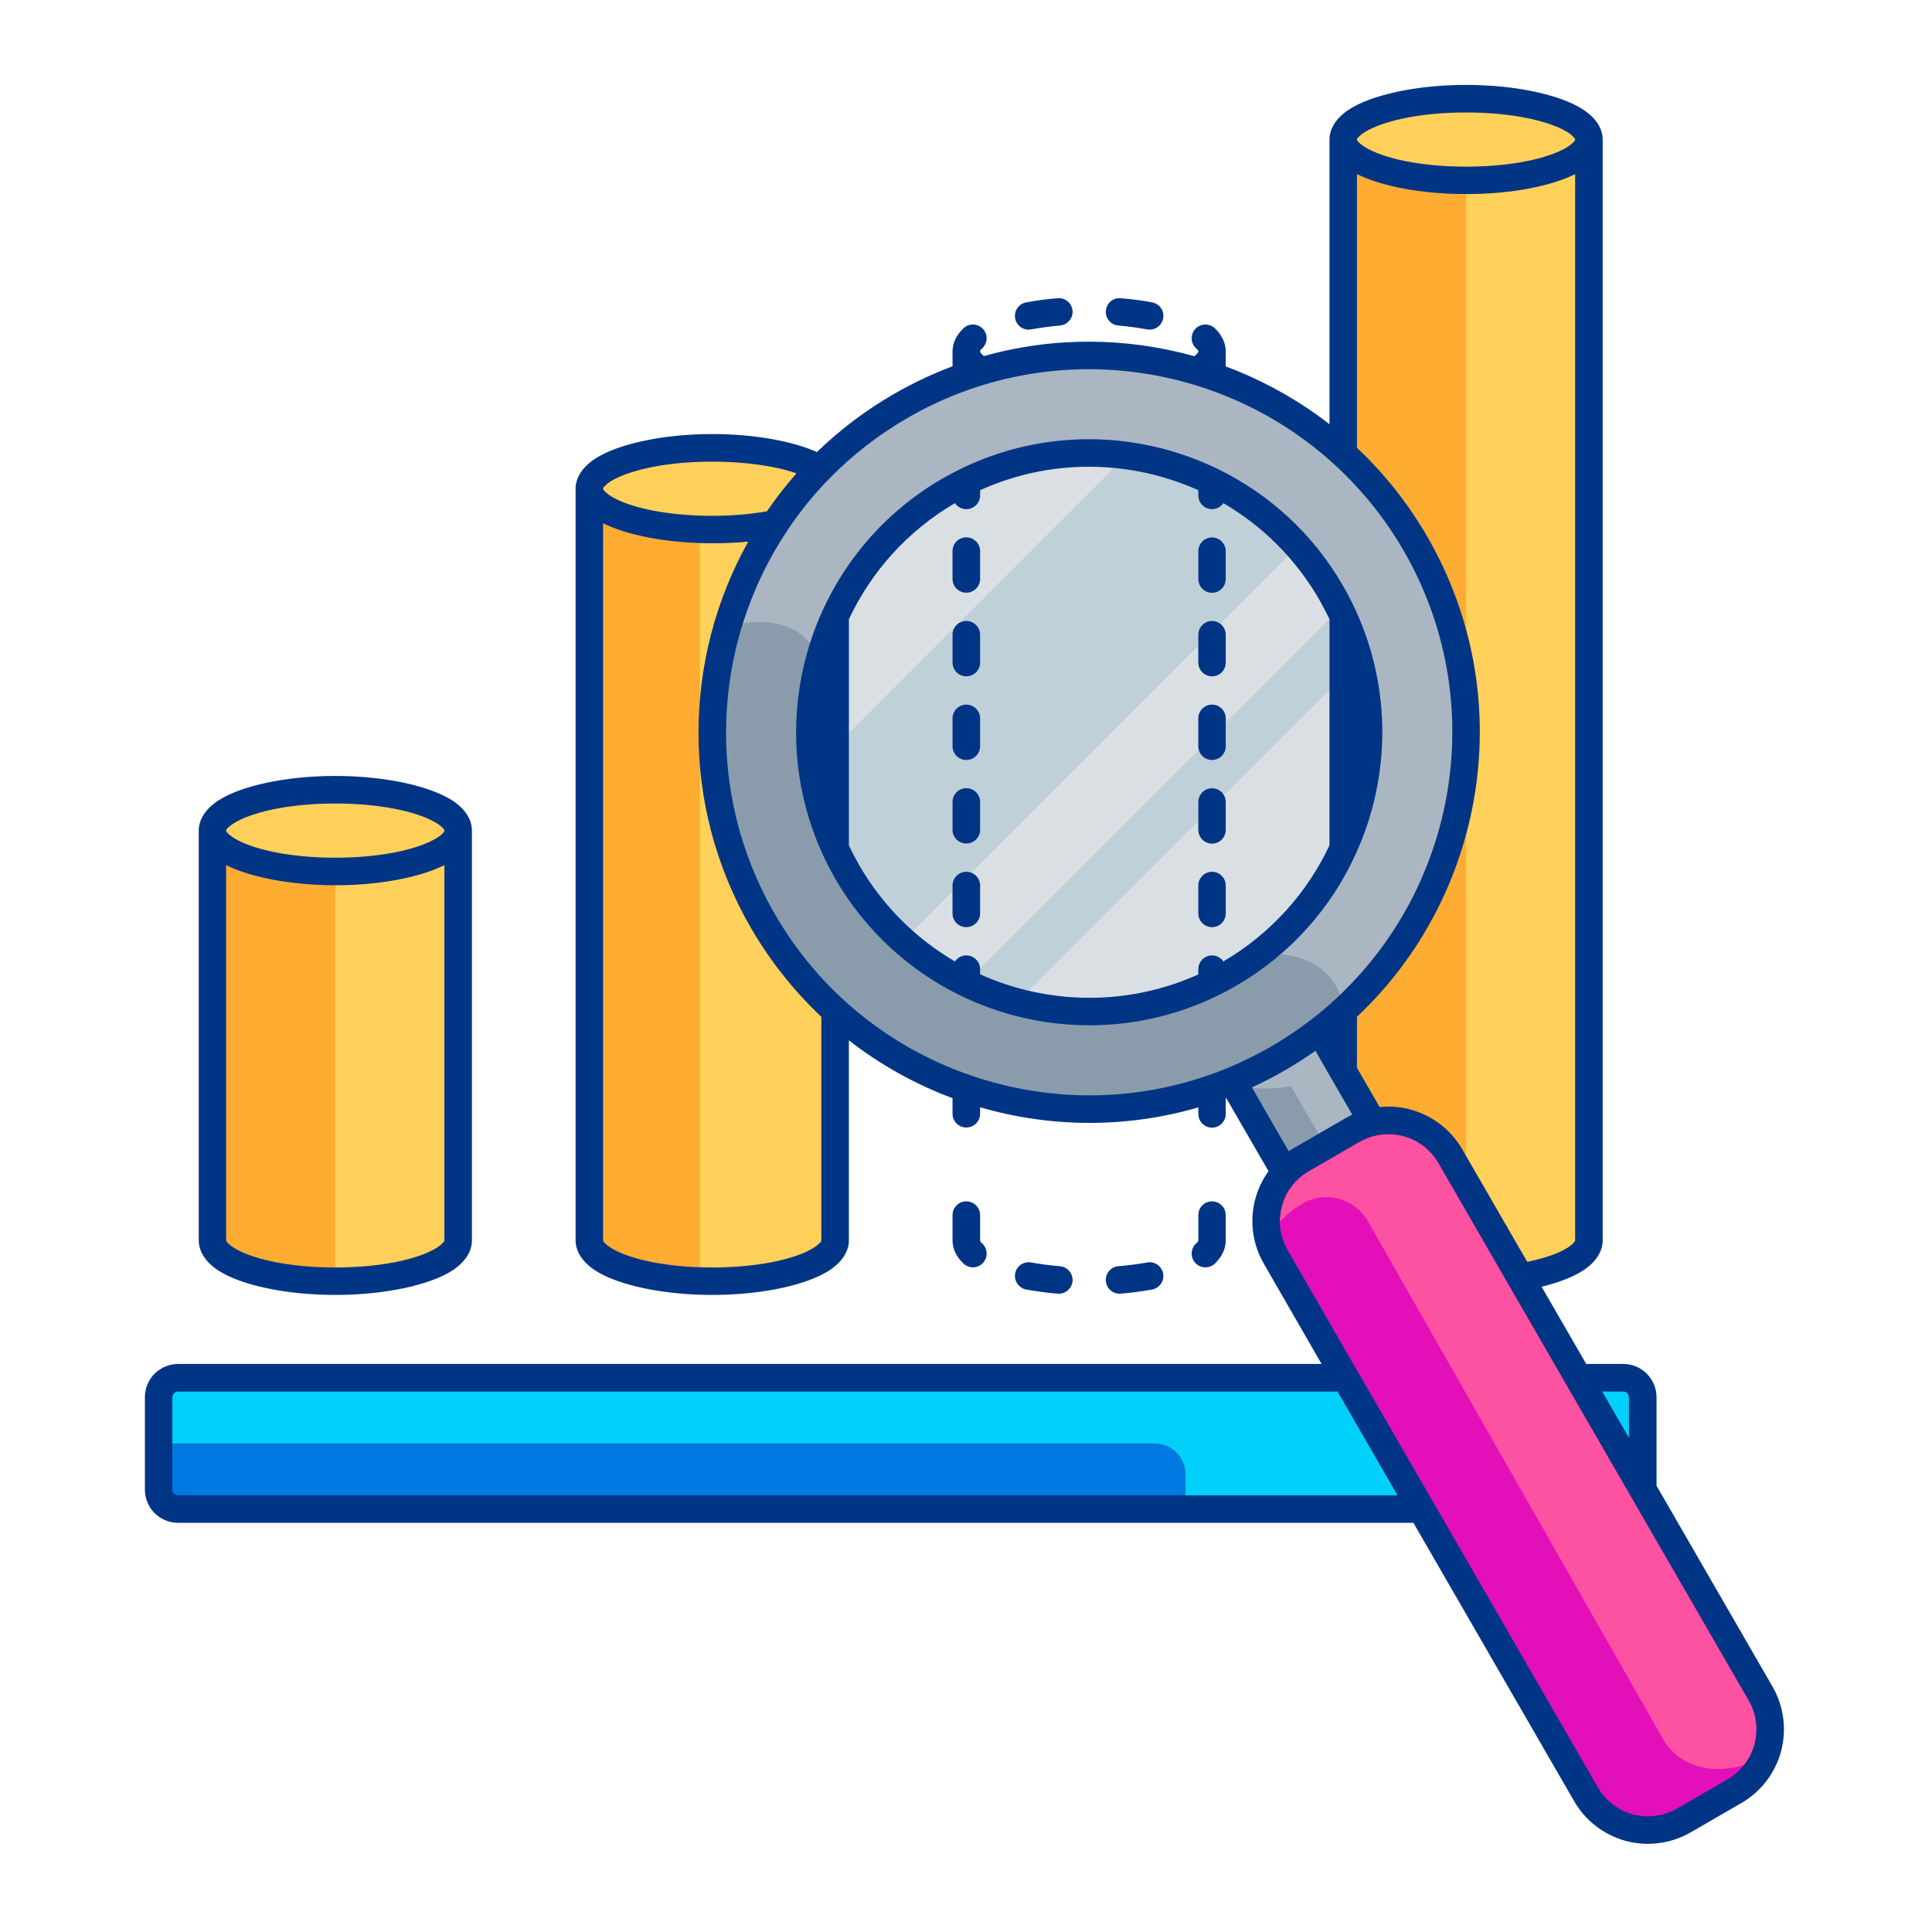 <svg xmlns="http://www.w3.org/2000/svg" xmlns:xlink="http://www.w3.org/1999/xlink" width="80" viewBox="0 0 60 60" height="80" preserveAspectRatio="xMidYMid meet"><defs><clipPath id="be7b8ef2bf"><path d="M 4.5 42 L 45 42 L 45 47 L 4.5 47 Z M 4.5 42 " clip-rule="nonzero"></path></clipPath><clipPath id="b7c1f57a78"><path d="M 4.5 2.617 L 55.5 2.617 L 55.5 57.367 L 4.5 57.367 Z M 4.5 2.617 " clip-rule="nonzero"></path></clipPath></defs><path fill="#0078e2" d="M 49.035 42.785 L 50.434 42.785 C 50.594 42.785 50.746 42.852 50.863 42.965 C 50.973 43.078 51.039 43.23 51.039 43.391 L 51.039 46.254 Z M 49.035 42.785 " fill-opacity="1" fill-rule="evenodd"></path><path fill="#e30fb9" d="M 49.277 55.723 L 39.637 39.035 C 39.344 38.523 39.266 37.918 39.418 37.352 C 39.512 37 39.691 36.68 39.934 36.414 C 40.082 36.254 40.258 36.113 40.453 36 L 42.027 35.094 C 42.223 34.98 42.43 34.898 42.645 34.852 C 42.992 34.77 43.359 34.777 43.711 34.871 C 44.281 35.023 44.766 35.395 45.062 35.906 L 54.699 52.594 C 54.992 53.105 55.074 53.711 54.922 54.281 C 54.77 54.848 54.395 55.332 53.887 55.629 L 52.312 56.539 C 51.801 56.832 51.195 56.91 50.625 56.758 C 50.055 56.605 49.57 56.234 49.277 55.723 Z M 49.277 55.723 " fill-opacity="1" fill-rule="evenodd"></path><path fill="#8a9cab" d="M 39.934 36.414 L 38.289 33.57 C 38.77 33.375 39.238 33.145 39.699 32.879 C 40.156 32.613 40.594 32.32 41 32.008 L 41.734 33.273 L 42.645 34.852 C 42.43 34.898 42.223 34.98 42.027 35.094 L 40.453 36 C 40.258 36.113 40.082 36.254 39.934 36.414 Z M 39.934 36.414 " fill-opacity="1" fill-rule="evenodd"></path><path fill="#8a9cab" d="M 38.289 33.57 C 38.082 33.656 37.871 33.734 37.66 33.809 C 35.141 34.68 32.453 34.641 30.031 33.805 C 28.539 33.293 27.148 32.477 25.957 31.391 C 25.09 30.602 24.324 29.664 23.707 28.594 C 21.414 24.621 21.719 19.855 24.094 16.27 C 24.496 15.66 24.957 15.09 25.473 14.562 C 26.203 13.816 27.047 13.156 27.992 12.609 C 28.652 12.227 29.336 11.918 30.031 11.676 C 30.184 11.625 30.34 11.574 30.5 11.527 C 32.715 10.863 35.039 10.891 37.188 11.531 C 37.348 11.578 37.504 11.629 37.66 11.684 C 39.152 12.195 40.543 13.008 41.734 14.094 C 42.602 14.887 43.363 15.82 43.984 16.891 C 46.781 21.738 45.715 27.77 41.734 31.391 C 41.5 31.605 41.258 31.809 41 32.008 C 40.594 32.32 40.156 32.613 39.699 32.879 C 39.238 33.145 38.77 33.375 38.289 33.57 Z M 25.957 26.352 C 24.879 24 24.938 21.371 25.957 19.141 C 26.68 17.555 27.883 16.168 29.508 15.23 C 29.68 15.133 29.855 15.039 30.031 14.953 C 32.504 13.738 35.32 13.812 37.66 14.953 C 39.16 15.688 40.461 16.855 41.359 18.406 C 41.496 18.645 41.621 18.891 41.734 19.133 C 42.812 21.484 42.754 24.117 41.734 26.348 C 41.012 27.934 39.805 29.316 38.184 30.254 C 38.012 30.352 37.836 30.445 37.66 30.531 C 35.184 31.746 32.371 31.676 30.031 30.531 C 28.531 29.801 27.227 28.629 26.332 27.078 C 26.195 26.84 26.07 26.598 25.957 26.352 Z M 25.957 26.352 " fill-opacity="1" fill-rule="evenodd"></path><path fill="#bfd0d8" d="M 30.031 30.531 C 28.531 29.801 27.227 28.629 26.332 27.078 C 26.195 26.84 26.07 26.598 25.957 26.352 L 25.957 19.141 C 26.68 17.555 27.883 16.168 29.508 15.23 C 29.68 15.133 29.855 15.039 30.031 14.953 C 32.504 13.738 35.32 13.812 37.66 14.953 C 39.16 15.688 40.461 16.855 41.359 18.406 C 41.496 18.645 41.621 18.891 41.734 19.133 L 41.734 26.348 C 41.012 27.934 39.805 29.316 38.184 30.254 C 38.012 30.352 37.836 30.445 37.66 30.531 C 35.184 31.746 32.371 31.676 30.031 30.531 Z M 30.031 30.531 " fill-opacity="1" fill-rule="evenodd"></path><path fill="#ffac33" d="M 41.734 19.133 C 42.812 21.484 42.754 24.117 41.734 26.348 Z M 41.734 19.133 " fill-opacity="1" fill-rule="evenodd"></path><path fill="#ffd15b" d="M 25.957 26.352 C 24.879 24 24.938 21.371 25.957 19.141 Z M 25.957 26.352 " fill-opacity="1" fill-rule="evenodd"></path><path fill="#ffac33" d="M 25.957 31.391 L 25.957 38.523 C 25.957 39.223 24.246 39.789 22.141 39.789 C 20.035 39.789 18.324 39.223 18.324 38.523 L 18.324 15.18 C 18.324 15.879 20.035 16.445 22.141 16.445 C 22.852 16.445 23.523 16.383 24.094 16.27 C 21.719 19.855 21.414 24.621 23.707 28.594 C 24.324 29.664 25.09 30.602 25.957 31.391 Z M 25.957 31.391 " fill-opacity="1" fill-rule="evenodd"></path><path fill="#01d0fb" d="M 30.031 10.918 L 30.031 11.676 C 30.184 11.625 30.34 11.574 30.5 11.527 C 30.199 11.348 30.031 11.137 30.031 10.918 Z M 30.031 10.918 " fill-opacity="1" fill-rule="evenodd"></path><path fill="#01d0fb" d="M 37.66 10.918 L 37.66 11.684 C 37.504 11.629 37.348 11.578 37.188 11.531 C 37.488 11.348 37.66 11.141 37.66 10.918 Z M 37.66 10.918 " fill-opacity="1" fill-rule="evenodd"></path><path fill="#ffac33" d="M 41.734 4.336 C 41.734 3.637 43.445 3.066 45.551 3.066 C 47.656 3.066 49.367 3.637 49.367 4.336 C 49.367 5.035 47.656 5.605 45.551 5.605 C 43.445 5.605 41.734 5.035 41.734 4.336 Z M 41.734 4.336 " fill-opacity="1" fill-rule="evenodd"></path><g clip-path="url(#be7b8ef2bf)"><path fill="#0078e2" d="M 44.16 46.867 L 5.551 46.867 C 5.391 46.867 5.238 46.805 5.125 46.688 C 5.012 46.578 4.945 46.422 4.945 46.262 L 4.945 43.391 C 4.945 43.23 5.012 43.078 5.125 42.965 C 5.238 42.852 5.391 42.785 5.551 42.785 L 41.805 42.785 Z M 44.16 46.867 " fill-opacity="1" fill-rule="evenodd"></path></g><path fill="#ffac33" d="M 18.324 15.18 C 18.324 14.477 20.035 13.91 22.141 13.91 C 23.57 13.91 24.82 14.172 25.473 14.562 C 24.957 15.09 24.496 15.66 24.094 16.27 C 23.523 16.383 22.852 16.445 22.141 16.445 C 20.035 16.445 18.324 15.879 18.324 15.18 Z M 18.324 15.18 " fill-opacity="1" fill-rule="evenodd"></path><path fill="#ffac33" d="M 41.734 4.336 L 41.734 14.094 C 42.602 14.887 43.363 15.82 43.984 16.891 C 46.781 21.738 45.715 27.77 41.734 31.391 L 41.734 33.273 L 42.645 34.852 C 42.992 34.77 43.359 34.777 43.711 34.871 C 44.281 35.023 44.766 35.395 45.062 35.906 L 47.23 39.66 C 48.496 39.453 49.367 39.023 49.367 38.523 L 49.367 4.336 C 49.367 5.035 47.656 5.605 45.551 5.605 C 43.445 5.605 41.734 5.035 41.734 4.336 Z M 41.734 4.336 " fill-opacity="1" fill-rule="evenodd"></path><path fill="#ffac33" d="M 6.617 25.797 C 6.617 25.094 8.328 24.527 10.434 24.527 C 12.539 24.527 14.25 25.094 14.25 25.797 C 14.25 26.496 12.539 27.066 10.434 27.066 C 8.328 27.066 6.617 26.496 6.617 25.797 Z M 6.617 25.797 " fill-opacity="1" fill-rule="evenodd"></path><path fill="#ffac33" d="M 14.25 25.797 L 14.25 38.523 C 14.25 39.223 12.539 39.789 10.434 39.789 C 8.328 39.789 6.617 39.223 6.617 38.523 L 6.617 25.797 C 6.617 26.496 8.328 27.066 10.434 27.066 C 12.539 27.066 14.25 26.496 14.25 25.797 Z M 14.25 25.797 " fill-opacity="1" fill-rule="evenodd"></path><path fill="#ffd15b" d="M 13.805 25.797 C 13.805 25.836 13.766 25.863 13.734 25.898 C 13.637 25.992 13.492 26.078 13.316 26.156 C 12.66 26.453 11.605 26.641 10.414 26.641 C 9.223 26.641 8.164 26.453 7.512 26.156 C 7.336 26.078 7.191 25.992 7.094 25.898 C 7.059 25.863 7.023 25.836 7.023 25.797 C 7.023 25.758 7.059 25.734 7.094 25.699 C 7.191 25.602 7.336 25.516 7.512 25.438 C 8.164 25.141 9.223 24.953 10.414 24.953 C 11.605 24.953 12.66 25.141 13.316 25.438 C 13.492 25.516 13.637 25.602 13.734 25.699 C 13.766 25.734 13.805 25.758 13.805 25.797 Z M 13.805 25.797 " fill-opacity="1" fill-rule="evenodd"></path><path fill="#ffd15b" d="M 24.738 14.703 C 24.406 15.078 24.098 15.473 23.82 15.883 C 23.312 15.973 22.734 16.02 22.121 16.02 C 20.93 16.02 19.871 15.836 19.215 15.539 C 19.039 15.461 18.895 15.375 18.801 15.277 C 18.766 15.246 18.73 15.215 18.73 15.18 C 18.73 15.141 18.766 15.113 18.801 15.082 C 18.895 14.984 19.039 14.898 19.215 14.82 C 19.871 14.523 20.93 14.336 22.121 14.336 C 23.152 14.336 24.086 14.473 24.738 14.703 Z M 24.738 14.703 " fill-opacity="1" fill-rule="evenodd"></path><path fill="#ffd15b" d="M 48.918 4.336 C 48.918 4.375 48.883 4.402 48.852 4.434 C 48.754 4.531 48.609 4.617 48.434 4.695 C 47.777 4.992 46.723 5.18 45.531 5.18 C 44.34 5.18 43.281 4.992 42.629 4.695 C 42.449 4.617 42.309 4.531 42.211 4.434 C 42.176 4.402 42.141 4.375 42.141 4.336 C 42.141 4.297 42.176 4.27 42.211 4.238 C 42.309 4.141 42.449 4.055 42.629 3.977 C 43.281 3.68 44.34 3.496 45.531 3.496 C 46.723 3.496 47.777 3.68 48.434 3.977 C 48.609 4.055 48.754 4.141 48.852 4.238 C 48.883 4.27 48.918 4.297 48.918 4.336 Z M 48.918 4.336 " fill-opacity="1" fill-rule="evenodd"></path><path fill="#01d0fb" d="M 36.816 46.441 L 36.816 45.777 C 36.816 45.523 36.715 45.285 36.535 45.105 C 36.359 44.93 36.117 44.828 35.863 44.828 C 30.613 44.828 5.352 44.828 5.352 44.828 L 5.352 43.391 C 5.352 43.344 5.371 43.301 5.406 43.266 C 5.438 43.234 5.484 43.215 5.531 43.215 L 41.539 43.215 L 43.402 46.441 Z M 36.816 46.441 " fill-opacity="1" fill-rule="evenodd"></path><path fill="#01d0fb" d="M 50.59 44.664 L 49.754 43.215 L 50.414 43.215 C 50.461 43.215 50.504 43.234 50.539 43.266 C 50.57 43.301 50.59 43.344 50.59 43.391 Z M 50.59 44.664 " fill-opacity="1" fill-rule="evenodd"></path><path fill="#ffd15b" d="M 10.414 39.363 L 10.414 27.492 C 11.828 27.492 13.07 27.238 13.805 26.871 L 13.805 38.523 C 13.805 38.562 13.766 38.59 13.734 38.621 C 13.637 38.719 13.492 38.805 13.316 38.883 C 12.66 39.18 11.605 39.363 10.414 39.363 Z M 10.414 39.363 " fill-opacity="1" fill-rule="evenodd"></path><path fill="#ffd15b" d="M 21.734 39.359 L 21.734 23.766 C 21.879 25.492 22.395 27.211 23.316 28.809 C 23.926 29.859 24.668 30.785 25.508 31.578 L 25.508 38.523 C 25.508 38.562 25.473 38.59 25.438 38.621 C 25.344 38.719 25.199 38.805 25.023 38.883 C 24.367 39.18 23.309 39.363 22.121 39.363 C 21.988 39.363 21.859 39.363 21.734 39.359 Z M 21.734 39.359 " fill-opacity="1" fill-rule="evenodd"></path><path fill="#ffd15b" d="M 21.734 21.75 L 21.734 16.867 C 21.859 16.871 21.988 16.875 22.121 16.875 C 22.508 16.875 22.883 16.855 23.238 16.82 C 22.391 18.34 21.879 20.023 21.734 21.75 Z M 21.734 21.75 " fill-opacity="1" fill-rule="evenodd"></path><path fill="#ffd15b" d="M 45.531 35.902 L 45.531 25.926 C 46.09 23.867 46.109 21.664 45.531 19.547 L 45.531 6.031 C 46.945 6.031 48.188 5.777 48.918 5.41 L 48.918 38.523 C 48.918 38.547 48.898 38.57 48.879 38.594 C 48.836 38.641 48.781 38.684 48.719 38.727 C 48.434 38.922 47.98 39.078 47.43 39.188 Z M 45.531 35.902 " fill-opacity="1" fill-rule="evenodd"></path><path fill="#fd51a1" d="M 54.16 54.82 C 52.363 55.316 51.688 54.078 51.688 54.078 C 51.688 54.078 44.203 40.953 42.48 37.926 C 42.078 37.223 41.184 36.969 40.477 37.363 C 40.031 37.613 39.746 37.949 39.746 37.949 C 39.746 37.789 39.766 37.621 39.809 37.461 C 39.887 37.176 40.027 36.918 40.227 36.707 C 40.348 36.574 40.488 36.461 40.645 36.371 L 42.219 35.465 C 42.379 35.371 42.547 35.309 42.719 35.27 C 43 35.203 43.297 35.207 43.582 35.285 C 44.043 35.406 44.434 35.707 44.672 36.121 L 46.84 39.875 L 48.645 43 L 50.648 46.469 L 54.309 52.809 C 54.547 53.223 54.613 53.711 54.488 54.172 C 54.426 54.41 54.312 54.629 54.16 54.82 Z M 54.16 54.82 " fill-opacity="1" fill-rule="evenodd"></path><path fill="#aab6c1" d="M 40.949 35.211 L 40.094 33.734 C 39.234 33.871 38.879 33.773 38.879 33.773 C 39.223 33.613 39.559 33.441 39.891 33.25 C 40.223 33.059 40.543 32.852 40.852 32.633 L 41.344 33.488 L 41.996 34.617 C 41.926 34.648 41.859 34.684 41.793 34.723 Z M 40.949 35.211 " fill-opacity="1" fill-rule="evenodd"></path><path fill="#aab6c1" d="M 41.617 30.898 C 41.281 29.969 40.395 29.699 39.777 29.629 C 40.789 28.758 41.57 27.695 42.102 26.527 C 43.172 24.184 43.234 21.426 42.102 18.957 C 41.984 18.699 41.852 18.445 41.707 18.195 C 40.77 16.566 39.398 15.34 37.828 14.57 C 35.371 13.371 32.418 13.297 29.82 14.57 C 29.637 14.66 29.453 14.758 29.273 14.863 C 27.57 15.848 26.305 17.297 25.547 18.961 C 25.395 19.297 25.262 19.641 25.152 19.988 C 24.605 19.258 23.637 19.273 23.07 19.359 C 23.387 18.355 23.84 17.391 24.43 16.504 C 24.816 15.922 25.262 15.371 25.758 14.859 C 26.461 14.141 27.273 13.504 28.188 12.977 C 28.805 12.621 29.441 12.328 30.094 12.102 C 30.113 12.094 30.129 12.09 30.148 12.082 C 30.297 12.031 30.449 11.98 30.602 11.938 C 32.738 11.297 34.977 11.324 37.047 11.938 C 37.199 11.984 37.352 12.035 37.5 12.086 C 37.539 12.098 37.574 12.109 37.609 12.125 C 39.004 12.617 40.309 13.391 41.426 14.41 C 42.262 15.172 42.996 16.074 43.594 17.105 C 46.246 21.699 45.293 27.391 41.617 30.898 Z M 41.617 30.898 " fill-opacity="1" fill-rule="evenodd"></path><path fill="#d9dfe3" d="M 31.934 30.77 L 37.215 25.492 L 37.215 25.773 C 37.215 26.012 37.406 26.199 37.641 26.199 C 37.875 26.199 38.066 26.012 38.066 25.773 L 38.066 24.91 C 38.066 24.828 38.047 24.758 38.012 24.695 L 41.289 21.418 L 41.289 26.254 C 40.602 27.715 39.484 28.988 37.992 29.859 C 37.918 29.75 37.785 29.676 37.641 29.676 C 37.406 29.676 37.215 29.867 37.215 30.102 L 37.215 30.266 C 35.512 31.031 33.656 31.176 31.934 30.77 Z M 37.215 27.504 L 37.215 28.371 C 37.215 28.605 37.406 28.797 37.641 28.797 C 37.875 28.797 38.066 28.605 38.066 28.371 L 38.066 27.504 C 38.066 27.27 37.875 27.078 37.641 27.078 C 37.406 27.078 37.215 27.27 37.215 27.504 Z M 37.215 27.504 " fill-opacity="1" fill-rule="evenodd"></path><path fill="#d9dfe3" d="M 41.285 19.227 L 38.066 22.449 L 38.066 22.312 C 38.066 22.074 37.875 21.887 37.641 21.887 C 37.406 21.887 37.215 22.074 37.215 22.312 L 37.215 23.176 C 37.215 23.215 37.219 23.25 37.227 23.285 L 30.434 30.078 C 30.426 29.852 30.238 29.672 30.008 29.672 C 29.863 29.672 29.734 29.746 29.656 29.859 C 29.195 29.59 28.758 29.277 28.352 28.918 L 29.582 27.688 L 29.582 28.367 C 29.582 28.605 29.773 28.797 30.008 28.797 C 30.246 28.797 30.438 28.605 30.438 28.367 L 30.438 27.504 C 30.438 27.32 30.324 27.168 30.164 27.105 L 37.215 20.055 L 37.215 20.582 C 37.215 20.816 37.406 21.008 37.641 21.008 C 37.875 21.008 38.066 20.816 38.066 20.582 L 38.066 19.715 C 38.066 19.578 38 19.453 37.895 19.375 L 40 17.273 C 40.359 17.68 40.684 18.129 40.969 18.621 C 41.086 18.82 41.191 19.023 41.285 19.227 Z M 41.285 19.227 " fill-opacity="1" fill-rule="evenodd"></path><path fill="#d9dfe3" d="M 34.59 14.535 L 29.746 19.379 C 29.719 19.398 29.695 19.422 29.672 19.453 L 26.363 22.762 L 26.363 19.234 C 27.047 17.773 28.164 16.504 29.656 15.629 C 29.734 15.742 29.863 15.812 30.008 15.812 C 30.246 15.812 30.438 15.625 30.438 15.387 L 30.438 15.227 C 31.773 14.621 33.203 14.402 34.59 14.535 Z M 29.582 17.117 L 29.582 17.984 C 29.582 18.219 29.773 18.41 30.008 18.41 C 30.246 18.41 30.438 18.219 30.438 17.984 L 30.438 17.117 C 30.438 16.883 30.246 16.691 30.008 16.691 C 29.773 16.691 29.582 16.883 29.582 17.117 Z M 29.582 17.117 " fill-opacity="1" fill-rule="evenodd"></path><g clip-path="url(#b7c1f57a78)"><path fill="#003586" d="M 6.172 25.797 C 6.172 25.465 6.367 25.125 6.793 24.852 C 7.473 24.418 8.836 24.098 10.414 24.098 C 11.988 24.098 13.355 24.418 14.035 24.852 C 14.461 25.125 14.656 25.465 14.656 25.797 L 14.656 38.52 C 14.656 38.848 14.461 39.191 14.035 39.465 C 13.355 39.898 11.988 40.215 10.414 40.215 C 8.836 40.215 7.473 39.898 6.793 39.465 C 6.367 39.191 6.172 38.848 6.172 38.52 Z M 13.801 25.797 C 13.801 25.758 13.766 25.73 13.734 25.695 C 13.637 25.602 13.492 25.516 13.316 25.434 C 12.66 25.137 11.605 24.953 10.414 24.953 C 9.223 24.953 8.164 25.137 7.512 25.434 C 7.336 25.516 7.191 25.602 7.094 25.695 C 7.059 25.73 7.023 25.758 7.023 25.797 C 7.023 25.832 7.059 25.859 7.094 25.895 C 7.191 25.992 7.336 26.074 7.512 26.156 C 8.164 26.453 9.223 26.637 10.414 26.637 C 11.605 26.637 12.66 26.453 13.316 26.156 C 13.492 26.074 13.637 25.992 13.734 25.895 C 13.766 25.859 13.801 25.832 13.801 25.797 Z M 13.801 38.52 L 13.801 26.867 C 13.07 27.234 11.828 27.492 10.414 27.492 C 9 27.492 7.758 27.234 7.023 26.867 L 7.023 38.52 C 7.023 38.559 7.059 38.586 7.094 38.621 C 7.191 38.715 7.336 38.801 7.512 38.883 C 8.164 39.18 9.223 39.363 10.414 39.363 C 11.605 39.363 12.66 39.18 13.316 38.883 C 13.492 38.801 13.637 38.715 13.734 38.621 C 13.766 38.586 13.801 38.559 13.801 38.52 Z M 38.066 38.52 C 38.066 38.77 37.961 39.016 37.734 39.238 C 37.562 39.402 37.293 39.398 37.129 39.23 C 36.965 39.059 36.969 38.789 37.137 38.625 C 37.176 38.59 37.215 38.562 37.215 38.52 L 37.215 37.734 C 37.215 37.5 37.406 37.309 37.641 37.309 C 37.875 37.309 38.066 37.5 38.066 37.734 Z M 29.582 38.52 L 29.582 37.734 C 29.582 37.5 29.773 37.309 30.008 37.309 C 30.246 37.309 30.438 37.5 30.438 37.734 L 30.438 38.52 C 30.438 38.562 30.473 38.59 30.512 38.625 C 30.68 38.789 30.684 39.059 30.52 39.23 C 30.355 39.398 30.086 39.402 29.918 39.238 C 29.688 39.016 29.582 38.77 29.582 38.52 Z M 43.895 47.293 L 5.531 47.293 C 5.258 47.293 4.996 47.184 4.801 46.992 C 4.609 46.797 4.5 46.535 4.5 46.262 L 4.5 43.391 C 4.5 43.117 4.609 42.855 4.801 42.66 C 4.996 42.469 5.258 42.359 5.531 42.359 L 41.043 42.359 L 39.25 39.246 C 38.898 38.641 38.801 37.918 38.984 37.238 C 39.066 36.926 39.207 36.633 39.395 36.371 L 38.082 34.102 C 38.078 34.102 38.074 34.105 38.066 34.109 L 38.066 34.594 C 38.066 34.828 37.875 35.02 37.641 35.02 C 37.406 35.02 37.215 34.828 37.215 34.594 L 37.215 34.391 C 34.965 35.047 32.613 35.02 30.438 34.387 L 30.438 34.59 C 30.438 34.824 30.246 35.016 30.008 35.016 C 29.773 35.016 29.582 34.824 29.582 34.59 L 29.582 34.105 C 28.434 33.676 27.344 33.074 26.363 32.309 L 26.363 38.52 C 26.363 38.848 26.164 39.191 25.738 39.465 C 25.059 39.898 23.695 40.215 22.121 40.215 C 20.543 40.215 19.18 39.898 18.5 39.465 C 18.074 39.191 17.875 38.848 17.875 38.52 L 17.875 15.176 C 17.875 14.848 18.074 14.508 18.5 14.234 C 19.18 13.801 20.543 13.48 22.121 13.48 C 23.449 13.48 24.629 13.707 25.371 14.039 C 26.074 13.355 26.871 12.75 27.758 12.238 C 28.352 11.895 28.961 11.609 29.582 11.375 L 29.582 10.914 C 29.582 10.668 29.688 10.422 29.918 10.199 C 30.086 10.035 30.355 10.039 30.52 10.207 C 30.684 10.375 30.68 10.645 30.512 10.809 C 30.473 10.848 30.438 10.875 30.438 10.914 C 30.438 10.945 30.465 10.973 30.492 11 C 30.512 11.02 30.531 11.039 30.555 11.059 C 32.723 10.449 34.984 10.473 37.09 11.062 C 37.113 11.043 37.137 11.023 37.156 11.004 C 37.184 10.973 37.215 10.949 37.215 10.914 C 37.215 10.875 37.176 10.848 37.137 10.809 C 36.969 10.645 36.965 10.375 37.129 10.207 C 37.293 10.039 37.562 10.035 37.734 10.199 C 37.961 10.422 38.066 10.668 38.066 10.914 L 38.066 11.379 C 38.551 11.559 39.023 11.77 39.48 12.012 C 40.113 12.344 40.719 12.73 41.289 13.176 L 41.289 4.332 C 41.289 4.004 41.484 3.664 41.91 3.391 C 42.59 2.957 43.953 2.637 45.531 2.637 C 47.105 2.637 48.473 2.957 49.148 3.391 C 49.574 3.664 49.773 4.004 49.773 4.332 L 49.773 38.52 C 49.773 38.84 49.59 39.164 49.199 39.434 C 48.891 39.641 48.438 39.824 47.875 39.961 L 49.262 42.359 L 50.41 42.359 C 50.688 42.359 50.949 42.469 51.141 42.66 C 51.336 42.855 51.445 43.117 51.445 43.391 L 51.445 46.141 L 55.047 52.379 C 55.398 52.988 55.492 53.711 55.312 54.391 C 55.129 55.066 54.688 55.645 54.078 55.996 L 52.504 56.906 C 51.895 57.258 51.172 57.352 50.492 57.172 C 49.816 56.988 49.238 56.547 48.887 55.938 Z M 41.539 43.211 L 5.531 43.211 C 5.484 43.211 5.438 43.23 5.406 43.266 C 5.371 43.297 5.352 43.344 5.352 43.391 L 5.352 46.262 C 5.352 46.309 5.371 46.352 5.406 46.387 C 5.438 46.422 5.484 46.438 5.531 46.438 L 43.402 46.438 Z M 40.227 36.703 C 40.027 36.918 39.883 37.176 39.809 37.461 C 39.684 37.918 39.75 38.41 39.988 38.82 C 39.988 38.82 42.152 42.574 42.152 42.574 L 44.512 46.652 L 49.625 55.512 C 49.863 55.922 50.254 56.223 50.715 56.348 C 51.176 56.469 51.664 56.406 52.078 56.168 L 53.652 55.258 C 54.062 55.02 54.363 54.629 54.488 54.168 C 54.609 53.707 54.547 53.219 54.309 52.809 C 54.309 52.809 50.648 46.469 50.648 46.469 L 48.645 43 C 48.645 43 46.84 39.875 46.84 39.875 L 44.672 36.117 C 44.434 35.707 44.043 35.406 43.582 35.281 C 43.297 35.207 43 35.203 42.719 35.266 C 42.547 35.305 42.375 35.371 42.219 35.461 L 40.645 36.371 C 40.488 36.461 40.348 36.574 40.227 36.703 Z M 38.879 33.77 L 40.023 35.754 C 40.086 35.711 40.152 35.668 40.219 35.633 L 41.793 34.723 C 41.859 34.684 41.926 34.648 41.996 34.617 L 41.344 33.488 C 41.344 33.488 40.852 32.633 40.852 32.633 C 40.543 32.848 40.223 33.055 39.891 33.246 C 39.559 33.438 39.219 33.613 38.879 33.77 Z M 30.148 33.398 C 32.484 34.203 35.074 34.242 37.5 33.402 C 37.703 33.336 37.906 33.258 38.105 33.176 C 38.109 33.176 38.109 33.176 38.109 33.176 C 38.566 32.984 39.02 32.762 39.465 32.508 C 39.906 32.25 40.324 31.969 40.719 31.668 C 40.965 31.477 41.203 31.281 41.426 31.074 C 45.262 27.582 46.289 21.773 43.594 17.102 C 42.996 16.07 42.262 15.172 41.426 14.41 C 40.305 13.387 39.004 12.617 37.609 12.121 C 37.57 12.109 37.535 12.094 37.5 12.082 C 37.352 12.031 37.199 11.984 37.043 11.938 C 34.977 11.32 32.734 11.297 30.602 11.934 C 30.449 11.98 30.297 12.027 30.148 12.078 C 30.129 12.086 30.109 12.094 30.094 12.098 C 29.441 12.328 28.805 12.617 28.188 12.977 C 27.273 13.504 26.461 14.141 25.758 14.859 C 25.258 15.367 24.816 15.918 24.43 16.504 C 22.141 19.957 21.848 24.551 24.059 28.379 C 24.652 29.41 25.387 30.312 26.223 31.074 C 27.371 32.121 28.711 32.906 30.148 33.398 Z M 25.508 38.52 L 25.508 31.578 C 24.668 30.785 23.926 29.859 23.316 28.809 C 21.105 24.973 21.223 20.426 23.238 16.82 C 22.883 16.855 22.508 16.871 22.121 16.871 C 20.707 16.871 19.461 16.617 18.73 16.25 L 18.73 38.52 C 18.73 38.559 18.766 38.586 18.801 38.621 C 18.895 38.715 19.039 38.801 19.215 38.883 C 19.871 39.18 20.93 39.363 22.121 39.363 C 23.309 39.363 24.367 39.18 25.023 38.883 C 25.199 38.801 25.344 38.715 25.438 38.621 C 25.473 38.586 25.508 38.559 25.508 38.52 Z M 24.738 14.699 C 24.086 14.473 23.152 14.336 22.121 14.336 C 20.93 14.336 19.871 14.52 19.215 14.816 C 19.039 14.895 18.895 14.98 18.801 15.078 C 18.766 15.113 18.73 15.137 18.73 15.176 C 18.73 15.215 18.766 15.242 18.801 15.277 C 18.895 15.371 19.039 15.457 19.215 15.539 C 19.871 15.836 20.93 16.02 22.121 16.02 C 22.734 16.02 23.312 15.969 23.82 15.879 C 24.098 15.469 24.406 15.078 24.738 14.699 Z M 42.141 5.406 L 42.141 13.906 C 42.984 14.699 43.723 15.625 44.332 16.676 C 47.199 21.645 46.148 27.809 42.141 31.578 L 42.141 33.16 L 42.848 34.383 C 43.164 34.348 43.488 34.371 43.801 34.457 C 44.48 34.641 45.059 35.082 45.41 35.691 L 47.43 39.188 C 47.98 39.074 48.434 38.918 48.719 38.727 C 48.781 38.684 48.836 38.637 48.875 38.59 C 48.898 38.566 48.918 38.547 48.918 38.52 L 48.918 5.406 C 48.188 5.773 46.945 6.027 45.531 6.027 C 44.117 6.027 42.871 5.773 42.141 5.406 Z M 48.918 4.332 C 48.918 4.297 48.883 4.27 48.848 4.234 C 48.754 4.137 48.609 4.055 48.434 3.973 C 47.777 3.676 46.719 3.492 45.531 3.492 C 44.34 3.492 43.281 3.676 42.629 3.973 C 42.449 4.055 42.309 4.137 42.211 4.234 C 42.176 4.27 42.141 4.297 42.141 4.332 C 42.141 4.371 42.176 4.398 42.211 4.434 C 42.309 4.527 42.449 4.613 42.629 4.695 C 43.281 4.992 44.34 5.176 45.531 5.176 C 46.719 5.176 47.777 4.992 48.434 4.695 C 48.609 4.613 48.754 4.527 48.848 4.434 C 48.883 4.398 48.918 4.371 48.918 4.332 Z M 50.59 44.66 L 50.59 43.391 C 50.59 43.344 50.57 43.297 50.539 43.266 C 50.504 43.23 50.461 43.211 50.41 43.211 L 49.754 43.211 Z M 32.023 10.23 C 31.793 10.273 31.57 10.121 31.527 9.891 C 31.484 9.656 31.637 9.434 31.867 9.391 C 32.172 9.332 32.5 9.289 32.844 9.262 C 33.082 9.238 33.285 9.414 33.309 9.648 C 33.328 9.883 33.152 10.09 32.918 10.109 C 32.602 10.137 32.301 10.18 32.023 10.23 Z M 34.73 10.109 C 34.496 10.09 34.324 9.883 34.344 9.648 C 34.363 9.414 34.57 9.238 34.805 9.262 C 35.148 9.289 35.48 9.332 35.781 9.391 C 36.016 9.434 36.168 9.656 36.121 9.891 C 36.078 10.121 35.855 10.273 35.625 10.23 C 35.348 10.18 35.047 10.137 34.73 10.109 Z M 25.547 26.527 C 24.418 24.062 24.48 21.301 25.547 18.961 C 26.305 17.297 27.57 15.844 29.273 14.859 C 29.453 14.758 29.637 14.66 29.82 14.57 C 32.418 13.293 35.371 13.371 37.828 14.57 C 39.398 15.336 40.77 16.562 41.707 18.191 C 41.852 18.441 41.984 18.699 42.102 18.957 C 43.234 21.422 43.172 24.184 42.102 26.523 C 41.344 28.188 40.078 29.641 38.375 30.621 C 38.195 30.727 38.012 30.824 37.828 30.914 C 35.23 32.188 32.277 32.113 29.82 30.914 C 28.25 30.145 26.883 28.918 25.941 27.293 C 25.797 27.039 25.664 26.785 25.547 26.527 Z M 29.656 15.625 C 28.164 16.5 27.047 17.773 26.363 19.23 L 26.363 26.254 C 26.461 26.461 26.566 26.664 26.68 26.863 C 27.422 28.148 28.461 29.16 29.656 29.859 C 29.734 29.746 29.863 29.672 30.008 29.672 C 30.246 29.672 30.438 29.863 30.438 30.098 L 30.438 30.258 C 32.535 31.203 35.004 31.258 37.215 30.262 L 37.215 30.098 C 37.215 29.863 37.406 29.672 37.641 29.672 C 37.785 29.672 37.914 29.746 37.992 29.859 C 39.484 28.984 40.602 27.711 41.289 26.254 L 41.289 19.227 C 41.191 19.023 41.082 18.82 40.969 18.617 C 40.227 17.332 39.191 16.324 37.992 15.625 C 37.918 15.738 37.785 15.812 37.641 15.812 C 37.406 15.812 37.215 15.621 37.215 15.387 L 37.215 15.223 C 35.113 14.281 32.645 14.223 30.438 15.223 L 30.438 15.383 C 30.438 15.621 30.246 15.812 30.008 15.812 C 29.863 15.812 29.734 15.738 29.656 15.625 Z M 37.215 24.906 C 37.215 24.672 37.406 24.48 37.641 24.48 C 37.875 24.48 38.066 24.672 38.066 24.906 L 38.066 25.77 C 38.066 26.008 37.875 26.199 37.641 26.199 C 37.406 26.199 37.215 26.008 37.215 25.77 Z M 37.215 27.504 C 37.215 27.266 37.406 27.074 37.641 27.074 C 37.875 27.074 38.066 27.266 38.066 27.504 L 38.066 28.367 C 38.066 28.602 37.875 28.793 37.641 28.793 C 37.406 28.793 37.215 28.602 37.215 28.367 Z M 37.215 17.117 C 37.215 16.883 37.406 16.691 37.641 16.691 C 37.875 16.691 38.066 16.883 38.066 17.117 L 38.066 17.98 C 38.066 18.219 37.875 18.41 37.641 18.41 C 37.406 18.41 37.215 18.219 37.215 17.98 Z M 37.215 19.715 C 37.215 19.477 37.406 19.285 37.641 19.285 C 37.875 19.285 38.066 19.477 38.066 19.715 L 38.066 20.578 C 38.066 20.812 37.875 21.004 37.641 21.004 C 37.406 21.004 37.215 20.812 37.215 20.578 Z M 29.582 17.117 C 29.582 16.879 29.773 16.688 30.008 16.688 C 30.246 16.688 30.438 16.879 30.438 17.117 L 30.438 17.98 C 30.438 18.215 30.246 18.406 30.008 18.406 C 29.773 18.406 29.582 18.215 29.582 17.98 Z M 29.582 19.711 C 29.582 19.477 29.773 19.285 30.008 19.285 C 30.246 19.285 30.438 19.477 30.438 19.711 L 30.438 20.578 C 30.438 20.812 30.246 21.004 30.008 21.004 C 29.773 21.004 29.582 20.812 29.582 20.578 Z M 29.582 22.309 C 29.582 22.074 29.773 21.883 30.008 21.883 C 30.246 21.883 30.438 22.074 30.438 22.309 L 30.438 23.176 C 30.438 23.41 30.246 23.602 30.008 23.602 C 29.773 23.602 29.582 23.41 29.582 23.176 Z M 29.582 27.5 C 29.582 27.266 29.773 27.074 30.008 27.074 C 30.246 27.074 30.438 27.266 30.438 27.5 L 30.438 28.367 C 30.438 28.602 30.246 28.793 30.008 28.793 C 29.773 28.793 29.582 28.602 29.582 28.367 Z M 37.215 22.309 C 37.215 22.074 37.406 21.883 37.641 21.883 C 37.875 21.883 38.066 22.074 38.066 22.309 L 38.066 23.176 C 38.066 23.41 37.875 23.602 37.641 23.602 C 37.406 23.602 37.215 23.41 37.215 23.176 Z M 29.582 24.906 C 29.582 24.668 29.773 24.477 30.008 24.477 C 30.246 24.477 30.438 24.668 30.438 24.906 L 30.438 25.77 C 30.438 26.008 30.246 26.195 30.008 26.195 C 29.773 26.195 29.582 26.008 29.582 25.77 Z M 35.625 39.207 C 35.855 39.164 36.078 39.316 36.121 39.547 C 36.168 39.777 36.016 40 35.781 40.047 C 35.48 40.102 35.148 40.148 34.805 40.176 C 34.57 40.195 34.363 40.023 34.344 39.785 C 34.324 39.551 34.496 39.344 34.73 39.324 C 35.047 39.297 35.348 39.258 35.625 39.207 Z M 32.918 39.324 C 33.152 39.344 33.328 39.551 33.309 39.785 C 33.285 40.023 33.082 40.195 32.844 40.176 C 32.5 40.148 32.172 40.102 31.867 40.047 C 31.637 40 31.484 39.777 31.527 39.547 C 31.57 39.316 31.793 39.164 32.023 39.207 C 32.301 39.258 32.602 39.297 32.918 39.324 Z M 32.918 39.324 " fill-opacity="1" fill-rule="evenodd"></path></g></svg>